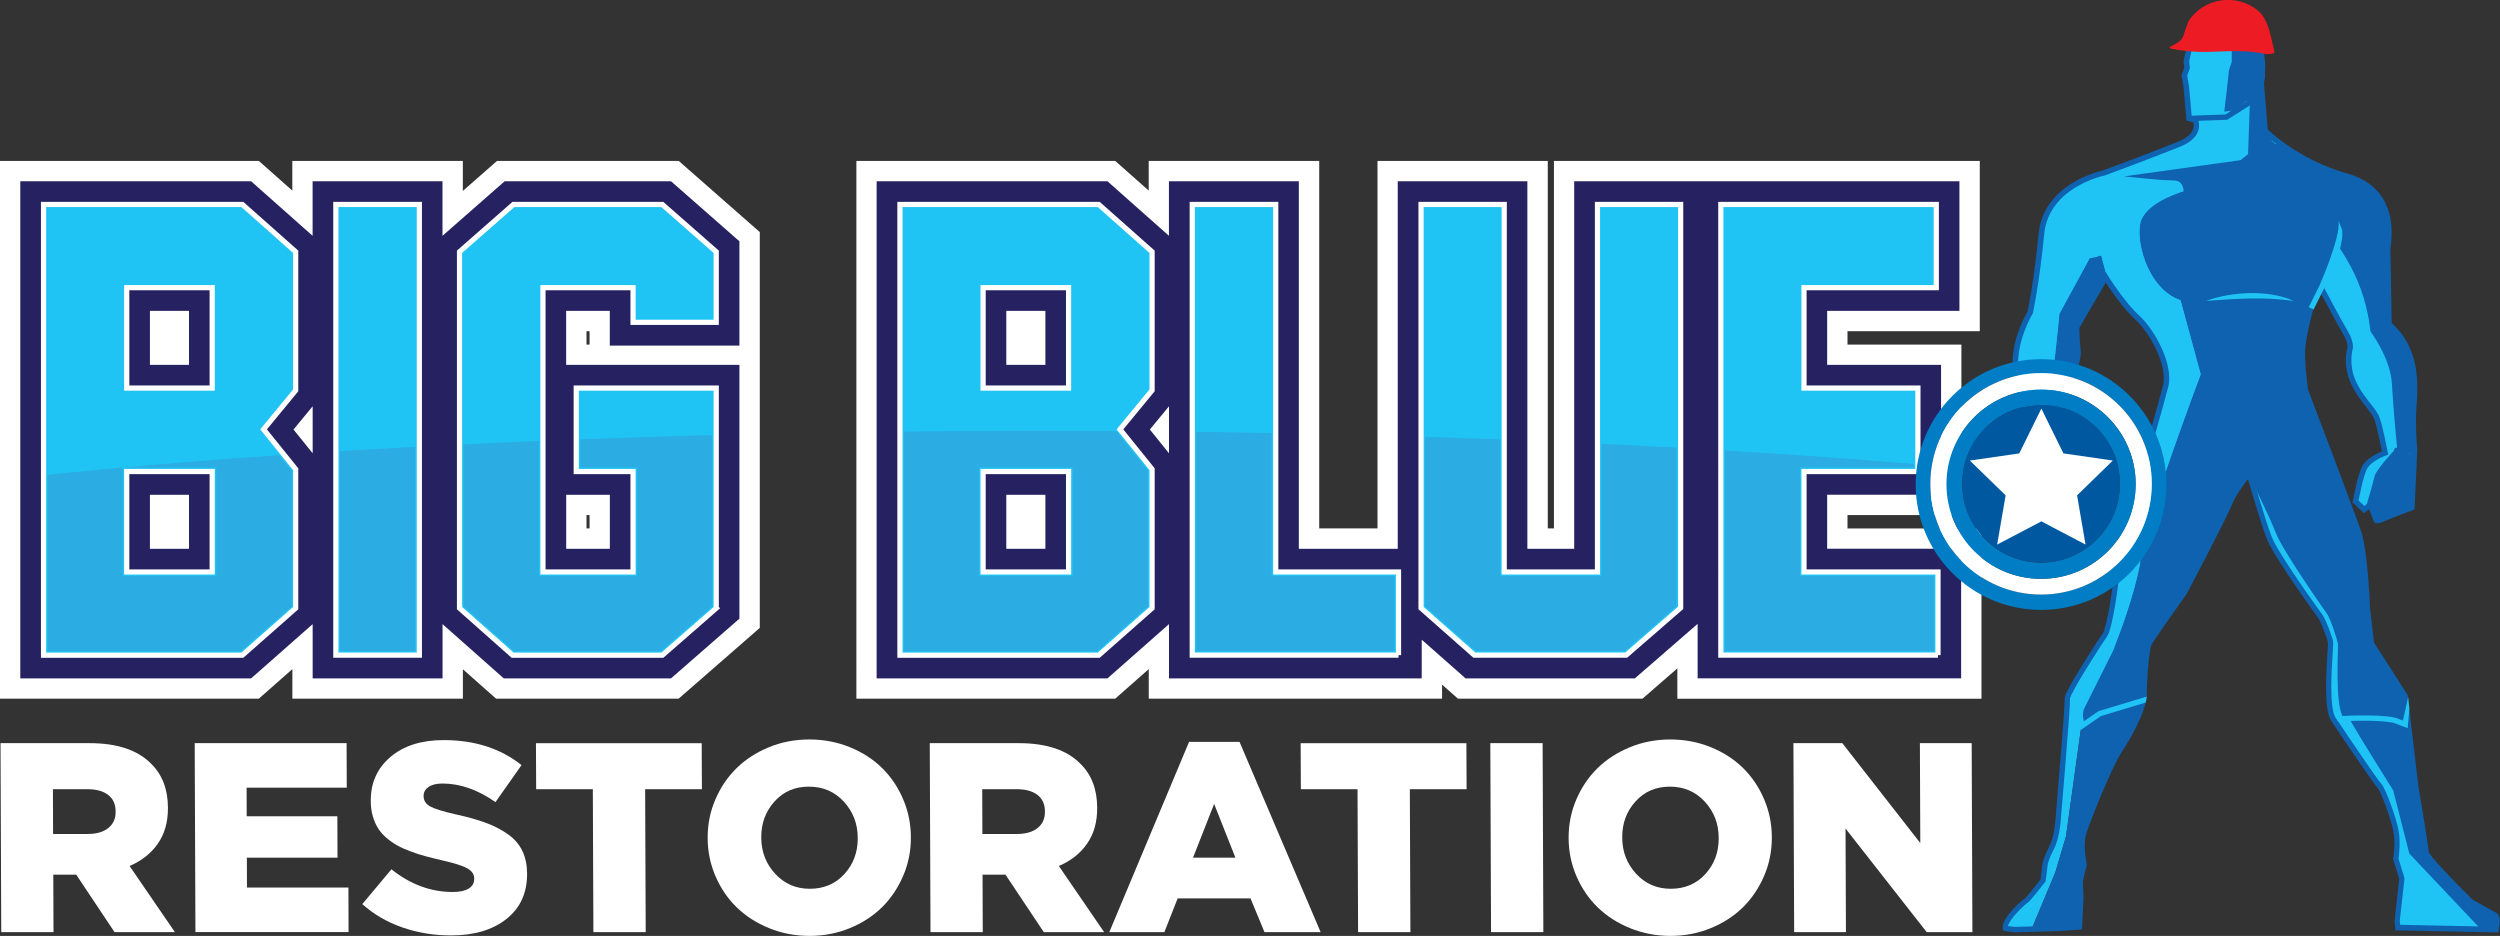 <svg xmlns="http://www.w3.org/2000/svg" xmlns:xlink="http://www.w3.org/1999/xlink" id="Layer_2" viewBox="0 0 481.76 180.36"><rect x="0" y="0" width="481.76" height="180.36" fill="#333333" stroke="none"/><defs><style>      .cls-1, .cls-2 {        fill: #20c4f4;      }      .cls-3 {        fill: #fff;      }      .cls-4 {        fill: #0e62af;      }      .cls-5 {        fill: #ed1c24;      }      .cls-6 {        fill: none;      }      .cls-7 {        fill: #007dc5;      }      .cls-2 {        stroke: #fff;        stroke-miterlimit: 10;      }      .cls-8 {        fill: #2bace2;      }      .cls-9 {        fill: #0058a0;      }      .cls-10 {        fill: #262262;      }      .cls-11 {        fill: #701e1b;      }      .cls-12 {        fill: #f4d9bf;      }      .cls-13 {        clip-path: url(#clippath);      }    </style><clipPath id="clippath"><path class="cls-6" d="M56.21,90.7l-6.42-7.96,6.42-7.79v-26.07l-9.8-8.69H9.16v85.3h37.24l9.8-8.64v-26.13ZM41.67,111h-18.03v-20.9h18.03v20.9ZM41.67,75.56h-18.03v-20.9h18.03v20.9ZM80.03,40.18v85.3h-14.53V40.18h14.53ZM137.25,116.83l-9.91,8.64h-28.27l-9.75-8.64V48.87l9.91-8.7h28.11l9.91,8.7v12.47h-14.48v-6.69h-18.91v56.34h18.91v-20.9h-10.95v-14.53h25.43v41.27ZM221.23,90.7l-6.42-7.96,6.42-7.79v-26.07l-9.8-8.69h-37.24v85.3h37.24l9.8-8.64v-26.13ZM206.7,111h-18.03v-20.9h18.03v20.9ZM206.7,75.56h-18.03v-20.9h18.03v20.9ZM245.06,40.18v70.82h23.66v14.48h-38.2V40.18h14.53ZM323.1,116.78l-10.02,8.7h-28.66l-9.8-8.64V40.18h14.48v70.82h19.52V40.18h14.48v76.6ZM346.87,90.09v20.9h25.82v14.48h-40.3V40.18h39.97v14.48h-25.49v20.9h21.95v14.53h-21.95Z"></path></clipPath></defs><g id="Layer_1-2" data-name="Layer_1"><g><path class="cls-3" d="M323.23,134.64v-5.84l-6.72,5.84h-35.55l-3.07-2.71v2.71h-56.52v-5.7l-6.47,5.7h-49.87V31.01h49.88l6.45,5.72v-5.72h32.86v70.82h11.23V31.01h32.81v70.82h1.19V31.01h82.06v32.81h-25.49v2.58h21.95v32.86h-21.95v2.58h25.82v32.81h-58.62ZM95.6,134.64l-6.4-5.67v5.67h-32.86v-5.7l-6.47,5.7H0V31.01h49.88l6.45,5.72v-5.72h32.86v5.78l6.59-5.78h35.01l15.62,13.71v76.28l-15.64,13.64h-35.18ZM113.61,101.83v-2.58h-.59v2.58h.59ZM113.61,66.4v-2.58h-.59v2.58h.59Z"></path><path class="cls-10" d="M327.14,130.73v-10.51l-12.1,10.51h-32.61l-8.46-7.46v7.46h-48.7v-10.46l-11.86,10.46h-44.48V34.93h44.48l11.85,10.51v-10.51h25.03v70.82h19.06V34.93h24.98v70.82h9.02V34.93h74.24v24.98h-25.49v10.4h21.95v25.03h-21.95v10.4h25.82v24.98h-50.8ZM201.45,105.75v-10.4h-7.53v10.4h7.53ZM225.27,87.35v-9.06l-3.69,4.48,3.69,4.58ZM201.45,70.31v-10.4h-7.53v10.4h7.53ZM97.08,130.73l-11.8-10.46v10.46h-25.03v-10.46l-11.86,10.46H3.91V34.93h44.48l11.85,10.51v-10.51h25.03v10.51l11.98-10.51h32.06l13.18,11.57v20.1h-24.98v-6.69h-8.41v10.4h33.39v48.91l-13.19,11.51h-32.23ZM117.52,105.75v-10.4h-8.41v10.4h8.41ZM36.42,105.75v-10.4h-7.53v10.4h7.53ZM60.25,87.35v-9.06l-3.69,4.48,3.69,4.58ZM36.42,70.31v-10.4h-7.53v10.4h7.53Z"></path><g><path class="cls-2" d="M56.98,117.19l-10.28,9.07H8.39V39.4h38.31l10.28,9.12v26.7l-6.19,7.52,6.19,7.68v26.76ZM24.42,74.78h16.47v-19.35h-16.47v19.35ZM24.42,110.22h16.47v-19.35h-16.47v19.35Z"></path><path class="cls-2" d="M80.81,126.25h-16.09V39.4h16.09v86.85Z"></path><path class="cls-2" d="M138.03,117.19l-10.39,9.07h-28.86l-10.23-9.07V48.52l10.39-9.12h28.69l10.39,9.12v13.6h-16.03v-6.69h-17.36v54.79h17.36v-19.35h-10.95v-16.09h26.98v42.4Z"></path><path class="cls-2" d="M222.01,117.19l-10.28,9.07h-38.31V39.4h38.31l10.28,9.12v26.7l-6.19,7.52,6.19,7.68v26.76ZM189.45,74.78h16.47v-19.35h-16.47v19.35ZM189.45,110.22h16.47v-19.35h-16.47v19.35Z"></path><path class="cls-2" d="M269.5,126.25h-39.75V39.4h16.09v70.82h23.66v16.03Z"></path><path class="cls-2" d="M323.87,117.13l-10.5,9.12h-29.25l-10.28-9.07V39.4h16.03v70.82h17.97V39.4h16.03v77.73Z"></path><path class="cls-2" d="M373.46,126.25h-41.85V39.4h41.52v16.03h-25.49v19.35h21.95v16.09h-21.95v19.35h25.82v16.03Z"></path></g><g class="cls-13"><ellipse class="cls-8" cx="200.13" cy="118.49" rx="294.58" ry="35.46"></ellipse></g><g><path class="cls-3" d="M.24,179.62l-.14-36.41h17.17c5.3,0,9.25,1.32,11.84,3.95,2.15,2.1,3.24,4.92,3.25,8.47v.1c.01,2.69-.64,4.97-1.94,6.84-1.3,1.88-3.12,3.31-5.45,4.31l8.73,12.74h-11.63l-7.38-11.07h-4.42l.04,11.07H.24ZM10.24,160.71h6.65c1.69,0,3.02-.38,3.97-1.14.95-.76,1.43-1.8,1.42-3.11v-.12c0-1.38-.49-2.44-1.45-3.17-.96-.73-2.3-1.09-4.03-1.09h-6.6l.03,8.63Z"></path><path class="cls-3" d="M37.66,179.62l-.14-36.41h29.27l.03,8.58h-19.3l.02,5.51h17.47l.03,7.97h-17.47l.02,5.76h19.55l.03,8.58h-29.53Z"></path><path class="cls-3" d="M69.82,174.22l5.61-6.7c3.65,2.91,7.59,4.37,11.82,4.37,1.34,0,2.36-.22,3.07-.66.71-.44,1.06-1.05,1.06-1.83v-.13c0-.78-.43-1.41-1.27-1.9-.84-.49-2.46-1.02-4.87-1.57-1.24-.29-2.31-.55-3.23-.8-.92-.25-1.88-.55-2.89-.93-1.01-.37-1.87-.76-2.58-1.16-.71-.4-1.4-.88-2.08-1.46-.67-.58-1.21-1.2-1.63-1.87-.42-.67-.75-1.44-1-2.32s-.38-1.84-.38-2.89v-.1c-.01-3.44,1.25-6.24,3.79-8.4s5.96-3.25,10.26-3.25c5.98,0,10.97,1.61,15,4.82l-5.02,7.13c-3.41-2.39-6.81-3.58-10.2-3.58-1.17,0-2.07.22-2.7.66s-.95,1-.95,1.68v.1c0,.85.43,1.5,1.26,1.97.84.47,2.52.99,5.05,1.56,2.24.49,4.14,1.03,5.71,1.61,1.57.58,2.97,1.31,4.21,2.18,1.24.87,2.17,1.93,2.78,3.19.61,1.25.92,2.71.93,4.37v.1c.01,3.67-1.31,6.57-3.98,8.68-2.67,2.12-6.23,3.17-10.7,3.17-3.28,0-6.4-.51-9.35-1.54-2.95-1.02-5.53-2.53-7.74-4.51Z"></path><path class="cls-3" d="M103.32,152.08l-.04-8.86h31.94l.04,8.86h-10.94l.11,27.55h-10.08l-.11-27.55h-10.92Z"></path><path class="cls-3" d="M136.37,161.52v-.1c-.01-2.57.48-5.02,1.48-7.35,1-2.33,2.36-4.34,4.08-6.03s3.8-3.04,6.23-4.04,5.03-1.5,7.79-1.5,5.35.49,7.78,1.47,4.5,2.31,6.22,4c1.72,1.68,3.08,3.69,4.07,6,1,2.32,1.5,4.76,1.51,7.34v.1c.01,2.57-.48,5.03-1.48,7.36s-2.35,4.35-4.06,6.04c-1.71,1.69-3.78,3.04-6.21,4.04-2.43,1-5.02,1.5-7.78,1.5s-5.36-.5-7.79-1.49c-2.43-.99-4.51-2.33-6.24-4.01-1.73-1.68-3.09-3.69-4.09-6-1-2.32-1.5-4.76-1.51-7.34ZM146.7,161.43c.01,2.7.9,5.01,2.67,6.94,1.77,1.93,4,2.9,6.69,2.9s4.95-.95,6.67-2.85c1.72-1.9,2.57-4.2,2.56-6.89v-.1c-.01-2.69-.9-5.01-2.67-6.94-1.77-1.93-4.01-2.9-6.74-2.9s-4.9.95-6.62,2.85c-1.72,1.9-2.57,4.19-2.56,6.89v.1Z"></path><path class="cls-3" d="M179.31,179.62l-.14-36.41h17.17c5.3,0,9.25,1.32,11.84,3.95,2.15,2.1,3.24,4.92,3.25,8.47v.1c.01,2.69-.64,4.97-1.94,6.84-1.3,1.88-3.12,3.31-5.45,4.31l8.73,12.74h-11.63l-7.38-11.07h-4.42l.04,11.07h-10.08ZM189.32,160.71h6.65c1.69,0,3.02-.38,3.97-1.14.95-.76,1.43-1.8,1.42-3.11v-.12c0-1.38-.49-2.44-1.45-3.17-.96-.73-2.3-1.09-4.03-1.09h-6.6l.03,8.63Z"></path><path class="cls-3" d="M213.77,179.62l15.37-36.66h9.72l15.63,36.66h-10.82l-2.69-6.5h-14.04l-2.56,6.5h-10.61ZM229.89,165.28h8.18l-4.1-10.36-4.07,10.36Z"></path><path class="cls-3" d="M250.68,152.08l-.04-8.86h31.94l.04,8.86h-10.94l.11,27.55h-10.08l-.11-27.55h-10.92Z"></path><path class="cls-3" d="M287.33,179.62l-.14-36.41h10.08l.14,36.41h-10.08Z"></path><path class="cls-3" d="M302.28,161.52v-.1c0-2.57.48-5.02,1.48-7.35,1-2.33,2.36-4.34,4.08-6.03s3.8-3.04,6.23-4.04,5.03-1.5,7.79-1.5,5.35.49,7.78,1.47c2.42.98,4.5,2.31,6.22,4,1.72,1.68,3.08,3.69,4.07,6,1,2.32,1.5,4.76,1.51,7.34v.1c0,2.57-.48,5.03-1.48,7.36s-2.35,4.35-4.06,6.04c-1.71,1.69-3.78,3.04-6.21,4.04-2.43,1-5.02,1.5-7.78,1.5s-5.36-.5-7.79-1.49c-2.43-.99-4.51-2.33-6.24-4.01-1.72-1.68-3.09-3.69-4.09-6-1-2.32-1.5-4.76-1.51-7.34ZM312.61,161.43c.01,2.7.9,5.01,2.67,6.94,1.77,1.93,4,2.9,6.69,2.9s4.95-.95,6.67-2.85c1.72-1.9,2.57-4.2,2.56-6.89v-.1c-.01-2.69-.9-5.01-2.67-6.94-1.77-1.93-4.02-2.9-6.74-2.9s-4.9.95-6.62,2.85-2.57,4.19-2.56,6.89v.1Z"></path><path class="cls-3" d="M345.74,179.62l-.14-36.41h9.42l15.03,19.25-.08-19.25h9.98l.14,36.41h-8.81l-15.64-19.96.08,19.96h-9.98Z"></path></g></g><g><path class="cls-12" d="M456.78,97.3l-1.17.91-1.69-1.56.52-2.34s.39-2.21,1.17-4.02c.78-1.82,4.02-2.98,4.02-2.98,0,0,2.33-2.21,5.45.65h.19s-.45,9.86-.45,9.86c0,0-3.89,1.43-5.32,2.08-1.43.65-1.56.39-1.56.39l-1.17-2.98Z"></path><path class="cls-12" d="M402.16,93.02l.65,1.43s-2.34,2.72-2.46,3.24c-.13.52-1.67.52-1.67.52l-4.63-1.54-2.78-7.1s-.38-3.94,5.58-3.42c1.43-.26,4.15,1.56,4.15,1.56l2.47,3.11-.52,1.56-.78.65Z"></path><path class="cls-12" d="M421.88,22.83l7.14-.26,4.93-3.11.26-1.82s1.12-.65,1.57-1.96l.77,9.48s.56.58,1.63,1.47l-.08.09c-.26,1.3-6.23,5.45-6.23,5.45-3.16-1.94-9.96-4.57-10.81-4.9,3.21-1.79,2.01-4.12,2.01-4.12l-1.19-.32Z"></path><path class="cls-12" d="M435.95,14.34c-.08.75-.19,1.22-.19,1.22v.12c-.44,1.31-1.56,1.96-1.56,1.96l-.26,1.82-4.93,3.11-7.14.26-.52-5.97-.39-2.34.52-1.43-.13-1.3.52-2.34c1.04-4.67,5.58-5.58,5.58-5.58,8.68.21,8.8,7.5,8.49,10.45Z"></path><path class="cls-1" d="M463.8,136.48l1.8,15.31s1.95,11.42,1.95,12.45,8.69,9.6,8.69,9.6c0,0,4.02,2.21,4.67,2.6.65.39.13,2.72.13,2.72l-18.94-.39-.13-1.3.91-8.17-1.17-3.76s.52-3.11,0-5.58c-.52-2.46-2.47-7.78-3.11-8.43-.65-.65-7.27-10.38-8.95-12.97,0,0,8.43-.52,11.81.26l2.08.78.26-3.11h.02Z"></path><path class="cls-11" d="M398.71,133.71l1.76,2.76.78,3.37,3.37-2.34,8.44-2.56c-.54,2.66-2.74,6.85-4.55,9.56-2.04,3.05-5.97,12.97-6.88,15.7-.91,2.72,0,6.36,0,6.36l-.78,3.24.13,3.11-.26,5.71-3.76.26s-7.4.26-8.43.26-2.08-.26-2.08-.26c-.26-1.82,3.76-5.19,4.15-5.45.39-.26,3.11-3.76,3.11-3.76l.39-3.11s.13-1.04,1.17-2.98c1.04-1.95,1.3-5.06,1.3-5.06,0,0,1.95-22.83,1.82-23.87-.02-.15.1-.48.32-.95Z"></path><path class="cls-1" d="M447.31,55.52l-1.95,3.89s-1.3,4.67-1.56,7.52c-.26,2.85.52,8.3.52,8.3,0,0,8.95,23.48,10.25,27.37,1.3,3.89,1.69,14.66,1.69,14.66l.78,6.75,6.49,10.12.28,2.33h-.02s-.26,3.12-.26,3.12l-2.08-.78c-3.37-.78-11.81-.26-11.81-.26-1.69-2.59-.39-14.01-.52-14.79-.13-.78-1.3-4.02-1.95-4.93-.65-.91-8.56-11.81-9.86-15.18-1.3-3.37-3.63-11.55-3.63-11.55l-.78-.26s-2.34,2.85-3.37,5.45c-1.04,2.59-8.56,16.87-8.56,16.87,0,0-6.1,8.56-6.75,9.73-.65,1.17-1.04,7.52-1.04,9.99,0,.32-.04.68-.12,1.08l-8.44,2.56-3.37,2.34-.78-3.37-1.76-2.76c1.3-2.78,6.17-10.27,6.95-11.38.91-1.3,2.21-9.99,2.33-12.84.13-2.85,2.85-13.88,4.15-17.38,1.3-3.5,4.15-13.62,5.19-17.64,1.04-4.02-2.46-10.51-5.45-13.23-2.98-2.72-6.1-7.78-6.1-7.78l-5.58,9.6s0,1.95.26,4.67c.26,2.72-3.37,9.73-4.02,12.07-.65,2.34.39,6.36.39,6.36-5.97-.52-5.58,3.42-5.58,3.42,0,0-2.16-12.66-2.78-18.23-.62-5.56,2.78-11.12,2.78-11.12,0,0,1.24-5.56,2.16-15.14.93-9.57,12.05-11.74,12.05-11.74,0,0,8.76-3.25,14.52-5.56.4-.16.76-.33,1.08-.51.85.32,7.65,2.95,10.81,4.9,0,0,5.97-4.15,6.23-5.45l.08-.09c2.37,1.95,7.24,5.39,14.2,7.35,10.28,2.9,7.78,13.36,7.78,14.01s.26,14.53.26,14.53c6.62,5.71,4.67,14.27,4.67,18.03s.26,5.97.26,5.97l-.06,1.44h-.19c-3.11-2.86-5.45-.66-5.45-.66,0,0-.91-4.8-1.56-6.62-.65-1.82-3.24-3.89-4.67-7.27-1.43-3.37-.52-6.36-.52-6.36,0,0,.26-1.04-.91-2.98-1.17-1.95-4.67-8.56-4.67-8.56Z"></path><path class="cls-1" d="M461.97,86.66s0-.06-.02-.16c-1.42-.03-2.32.81-2.32.81,0,0-3.24,1.17-4.02,2.98-.78,1.82-1.17,4.02-1.17,4.02l-.52,2.34,1.69,1.56.22-.17c.49-1.65,2.82-4.94,3.02-5.92.26-1.3,3.11-5.45,3.11-5.45Z"></path><path class="cls-4" d="M461.42,85.85c0,.1-.11,1.01-.11,1.01,0,0-3.49,3.69-3.75,4.99-.2.99-1.23,4.53-1.72,6.18l.94-.73,1.17,2.98s.13.26,1.56-.39c1.43-.65,5.32-2.08,5.32-2.08l.45-9.85h-.19c-1.19-1.09-2.79-2.1-3.66-2.12Z"></path><path class="cls-8" d="M400.99,92.24c-.24-1.31-7.05-4.93-8.15-5.5-1.76,1-1.59,2.82-1.59,2.82l2.78,7.1,4.63,1.54s1.54,0,1.67-.52c.04-.16.28-.51.59-.93.1-1.33.23-3.55.06-4.51Z"></path><path class="cls-4" d="M434.2,17.64l-.26,1.82-.39.25-1.94,12.21c1.45-1.15,6.36-4.57,6.49-5.19l.08-.09c-1.07-.89-1.63-1.47-1.63-1.47l-.77-9.48c-.45,1.31-1.57,1.96-1.57,1.96Z"></path><path class="cls-1" d="M433.17,30.87l.39-11.17-4.54,2.87-7.14.26,1.19.32s1.2,2.34-2.01,4.12c.85.32,7.65,2.95,10.81,4.9,0,0-.3-.02,1.3-1.3Z"></path><path class="cls-4" d="M429.9,11.93l-.53,1.56-.47,5.09-.92,4.49,5.42-3.92.09.56.4-.25.27-1.82s1.15-.65,1.61-1.96v-.12s.1-.47.18-1.22c.25-2.28.23-7.16-3.9-9.35-1.01,1.64-2.14,3.72-2.14,4.86v2.08Z"></path><path class="cls-1" d="M433.55,19.7l-.09-.56-2.63,2.13-2.2.23.91-8.01.52-1.56v-2.08c0-1.14,1.1-3.22,2.09-4.86-1.18-.64-2.71-1.06-4.68-1.1,0,0-5.57-.58-5.58,5.58l-.52,2.34.13,1.3-.52,1.43.39,2.34.52,5.97,7.14-.26,4.54-2.87Z"></path><path class="cls-1" d="M398.14,161.13l3.01-21.74-.67-2.91-1.76-2.76c-.22.46-.33.8-.32.95.13,1.04-1.82,23.87-1.82,23.87,0,0-.26,3.11-1.3,5.06-1.04,1.95-1.17,2.98-1.17,2.98l-.39,3.11s-2.72,3.5-3.11,3.76c-.39.26-4.41,3.63-4.15,5.45,0,0,1.04.26,2.08.26.37,0,1.57-.03,2.95-.08l4.58-10.95,2.08-7.01Z"></path><path class="cls-4" d="M401.25,139.85l-.11-.46-3.01,21.74-2.08,7.01-4.58,10.95c2.45-.08,5.48-.18,5.48-.18l3.76-.26.26-5.71-.13-3.11.78-3.24s-.91-3.63,0-6.36c.91-2.72,4.84-12.64,6.88-15.7,1.81-2.71,4.01-6.9,4.55-9.56l-8.44,2.56-3.37,2.34Z"></path><path class="cls-4" d="M404.91,49.17l-2.21.52-5.87,10.76s-1.3,14.01-2.08,16.09c-.78,2.08-2.08,10.12-2.08,10.12,0,0,.06.03.15.08.83-.47,2.09-.77,4-.6,0,0-1.04-4.02-.39-6.36.65-2.34,4.28-9.34,4.02-12.07-.26-2.72-.26-4.67-.26-4.67l5.58-9.6s.03.05.09.15l-.11-1.16-.87-3.26Z"></path><path class="cls-1" d="M463.25,85.98c-.11-1.13,1.55-7.78,1.31-12.29-.26-4.93-5.71-10.64-5.71-10.64,0,0-.26-3.63-1.82-8.04-1.56-4.41-5.97-11.16-5.97-11.16l-2.85,8.82v1.3c.97,1.83,4.15,8.08,5.06,9.6,1.17,1.95.91,2.98.91,2.98,0,0-.91,2.98.52,6.36,1.43,3.37,4.02,5.45,4.67,7.27.65,1.82,1.56,6.62,1.56,6.62,0,0,.9-.85,2.32-.81Z"></path><path class="cls-4" d="M461.45,138.81l2.08.78.26-3.11h.02s-.28-2.34-.28-2.34l-6.49-10.12-.78-6.75s-.39-10.77-1.69-14.66c-1.3-3.89-10.25-27.37-10.25-27.37,0,0-.78-5.45-.52-8.3.26-2.85,1.56-7.52,1.56-7.52l1.95-3.89s.16.31.43.82l.03-.58,3.04-8.02s2.59,3.63,4.15,8.04c1.56,4.41,1.82,8.04,1.82,8.04,0,0,3.89,5.19,4.15,10.12.24,4.52.91,11.42,1.02,12.55.87.02,1.94.37,3.13,1.46h.19s.06-1.43.06-1.43c0,0-.26-2.21-.26-5.97s1.95-12.32-4.67-18.03c0,0-.26-13.88-.26-14.53s2.49-11.11-7.78-14.01c-6.96-1.96-11.83-5.4-14.2-7.35l-.08.09c-.12.62-1.54,1.88-2.99,3.03l-2.2,1.9-1.56.78.78,2.08s-16.61,1.04-19.46,7.78c-1.32,3.12.78,13.23,7.52,15.57l3.89,14.27s-10.9,29.06-11.42,34.51c-.52,5.45-3.89,14.53-3.89,14.53l-1.56,4.15-5.71,11.42-.37,2.65.11.46,3.37-2.34,8.44-2.56c.08-.4.12-.76.12-1.08,0-2.46.39-8.82,1.04-9.99.65-1.17,6.75-9.73,6.75-9.73,0,0,7.53-14.27,8.56-16.87,1.04-2.59,3.37-5.45,3.37-5.45l.78.26s3.63,7.27,4.93,10.64c1.3,3.37,9.21,14.66,9.86,15.57.65.91,1.95,4.93,2.08,5.71.13.78-.65,11.68,1.04,14.27,0,0,6.49-.26,9.86.52Z"></path><path class="cls-1" d="M401.14,139.39l.37-2.65,5.71-11.42,1.56-4.15s3.37-9.08,3.89-14.53c.52-5.45,11.42-34.51,11.42-34.51l-3.89-14.27c-6.75-2.34-8.93-12.49-7.52-15.57,2.85-6.23,19.46-7.78,19.46-7.78l-.26-1.82,6.75-5.02-.79-.45c-1.6,1.27-6.4,4.38-6.4,4.38-3.16-1.94-9.53-4.01-10.37-4.33-.31.18-.67.35-1.08.51-5.76,2.31-14.52,5.56-14.52,5.56,0,0-11.12,2.16-12.05,11.74-.93,9.58-2.16,15.14-2.16,15.14,0,0-3.4,5.56-2.78,11.12.62,5.56,2.78,18.23,2.78,18.23,0,0-.17-1.82,1.59-2.82-.1-.05-.15-.08-.15-.08,0,0,1.3-8.04,2.08-10.12.78-2.08,2.08-16.09,2.08-16.09l5.87-10.76,2.21-.52.87,3.26.11,1.16c.54.85,3.32,5.19,6,7.64,2.98,2.72,6.49,9.21,5.45,13.23-1.04,4.02-3.89,14.14-5.19,17.64-1.3,3.5-4.02,14.53-4.15,17.38-.13,2.85-1.43,11.55-2.33,12.84-.78,1.11-5.65,8.6-6.95,11.38l1.76,2.76.67,2.91Z"></path><path class="cls-4" d="M464.3,164.5l13.8,14.6,2.94.06s.52-2.34-.13-2.72c-.65-.39-4.67-2.6-4.67-2.6,0,0-8.69-8.56-8.69-9.6s-1.95-12.45-1.95-12.45l-1.8-15.31h-.02s-.26,3.12-.26,3.12l-2.08-.78c-2.06-.47-5.99-.47-8.75-.39,2.02,3.6,8.49,13.88,8.49,13.88l3.11,12.2Z"></path><path class="cls-4" d="M420.71,38.4s.78-3.63-1.82-3.63-9.6-.78-9.6-.78l22.48-3.13,5.24-4.19,4.94,3.59-10.03,4.94-11.21,3.2Z"></path><path class="cls-4" d="M481.45,179.69l-19.83-.41-.18-1.81.9-8.12-1.17-3.78.02-.12s.5-3.05,0-5.39c-.53-2.52-2.45-7.65-2.97-8.17-.73-.73-7.48-10.69-9.02-13.06-1.38-2.12-.93-9.21-.69-13.02.06-.93.11-1.81.09-1.98-.12-.71-1.27-3.88-1.86-4.71l-.19-.27c-3.17-4.4-8.65-12.21-9.73-15.02-1.18-3.06-3.15-9.88-3.57-11.33l-.17-.06c-.6.77-2.26,3.01-3.07,5.03-1.04,2.59-8.28,16.33-8.59,16.92l-.04.06c-2.1,2.95-6.21,8.78-6.72,9.68-.55.99-.97,7.07-.97,9.74,0,.35-.04.73-.13,1.18-.56,2.77-2.79,7-4.62,9.75-1.97,2.96-5.9,12.82-6.82,15.57-.85,2.55,0,6.03.01,6.07l.03.12-.79,3.3.13,3.06-.28,6.19-4.22.29c-.32.01-7.43.26-8.47.26-1.09,0-2.16-.26-2.2-.27l-.34-.08-.05-.35c-.33-2.3,4.33-5.92,4.38-5.95.24-.19,1.65-1.93,2.9-3.54l.37-2.97s.15-1.16,1.22-3.16c.97-1.83,1.24-4.83,1.24-4.86.78-9.1,1.9-22.93,1.82-23.77-.02-.19,0-.47.36-1.23,1.33-2.85,6.22-10.36,6.99-11.45.77-1.1,2.1-9.43,2.24-12.57.13-2.86,2.85-13.95,4.18-17.54,1.28-3.44,4.11-13.49,5.17-17.59.99-3.84-2.53-10.2-5.3-12.72-2.36-2.15-4.74-5.66-5.73-7.17l-5.08,8.74c0,.49.04,2.22.26,4.48.19,1.96-1.42,5.77-2.7,8.83-.61,1.44-1.13,2.69-1.34,3.42-.49,1.75.06,4.62.3,5.68,1.59.07,3.77,1.49,4.03,1.67l.07.05,2.69,3.4-.65,1.96-.59.49.62,1.37-.22.25c-1.04,1.22-2.24,2.73-2.36,3.05-.19.78-1.44.9-2.17.9h-.09s-4.95-1.65-4.95-1.65l-2.9-7.43c-.02-.13-2.17-12.74-2.79-18.26-.6-5.38,2.38-10.64,2.81-11.37.15-.72,1.28-6.18,2.13-14.99.92-9.53,11.63-12.02,12.42-12.19.62-.23,8.97-3.33,14.47-5.54.39-.16.72-.32,1.01-.48,2.25-1.26,2.05-2.71,1.89-3.24l-1.3-.35-.55-6.31-.41-2.45.53-1.44-.13-1.26.54-2.42c.27-1.24-.31-3.24.29-4.03.45-.59.72-1.97,1.35-2.02,2.92-.22,4.23.1,4.35.07h.06s.06,0,.06,0c3.05.07,5.39,1,6.94,2.77,2.27,2.59,2.26,6.28,2.05,8.26-.06.6-.14,1.03-.18,1.2v.04s.76,9.29.76,9.29c.22.21.71.68,1.46,1.3,2.27,1.87,7.1,5.31,14.01,7.25,6.34,1.79,9.26,6.84,8.2,14.22-.02.15-.04.25-.04.3,0,.58.22,12.47.26,14.28,5.56,4.95,5.07,11.94,4.78,16.14-.06.83-.11,1.54-.11,2.13,0,3.68.25,5.89.26,5.91v.04s-.06,1.48-.06,1.48l-.47,10.2-.32.12s-3.89,1.43-5.28,2.06c-.93.42-1.92.77-2.24.15l-.02-.04-.91-2.34-.97.75-2.23-2.06.58-2.63c.01-.07.4-2.26,1.2-4.11.69-1.6,2.96-2.7,3.91-3.1-.24-1.2-.94-4.67-1.45-6.12-.26-.73-.91-1.56-1.66-2.52-.97-1.24-2.18-2.78-3-4.72-1.44-3.39-.63-6.38-.54-6.69,0-.06.13-.96-.85-2.59-1.16-1.94-4.54-8.32-4.68-8.59l.92-.49c.04.07,3.51,6.63,4.66,8.54,1.24,2.07,1,3.25.97,3.38v.03s-.84,2.86.49,6c.77,1.81,1.88,3.23,2.86,4.48.81,1.03,1.51,1.92,1.82,2.81.66,1.83,1.54,6.5,1.58,6.69l.08.43-.42.15c-.84.3-3.16,1.38-3.72,2.7-.74,1.74-1.13,3.89-1.13,3.91l-.46,2.07,1.14,1.06,1.37-1.06,1.3,3.32c.17-.04.47-.14.98-.37,1.2-.55,4.06-1.61,5.03-1.97l.5-10.9c-.04-.33-.26-2.48-.26-5.99,0-.63.05-1.36.11-2.2.3-4.31.75-10.82-4.6-15.44l-.18-.15v-.23c-.02-.57-.26-13.89-.26-14.54,0-.09.02-.21.05-.44.99-6.9-1.59-11.42-7.46-13.07-7.09-2-12.05-5.53-14.39-7.45-1.09-.9-1.65-1.49-1.68-1.51l-.13-.13-.8-9.86.02-.08s.1-.45.18-1.16c.19-1.8.21-5.17-1.8-7.46-1.34-1.53-3.4-2.34-6.12-2.42-.14.03-2.18-.2-2.7.02-.62.27.23,1.04-.51,1.73-.82.78-1.57,1.88-1.91,3.42l-.5,2.25.13,1.33-.51,1.41.37,2.24.49,5.61,1.07.29.1.2s1.38,2.8-2.22,4.81c-.33.19-.7.36-1.13.54-5.7,2.29-14.44,5.53-14.53,5.56l-.08.02c-.11.02-10.75,2.21-11.63,11.28-.92,9.5-2.16,15.14-2.17,15.2l-.02.08-.05.07c-.03.05-3.3,5.48-2.71,10.79.59,5.3,2.62,17.25,2.77,18.14l2.67,6.83,4.32,1.44c.46-.01.96-.1,1.11-.2.21-.58,1.46-2.11,2.34-3.13l-.68-1.49.97-.81.38-1.15-2.24-2.83c-1-.66-2.84-1.59-3.7-1.43l-.47.09-.12-.47c-.04-.17-1.06-4.18-.39-6.63.22-.8.76-2.07,1.38-3.55,1.18-2.8,2.79-6.63,2.63-8.33-.26-2.72-.26-4.64-.26-4.72v-.14l6.08-10.47.45.74s3.11,5.03,6.01,7.67c3.02,2.76,6.7,9.48,5.6,13.75-1.06,4.12-3.92,14.22-5.21,17.69-1.31,3.54-3.99,14.43-4.12,17.23-.11,2.45-1.37,11.61-2.43,13.12-.73,1.05-5.62,8.56-6.9,11.3-.22.48-.26.66-.27.69.1,1.37-1.62,21.63-1.82,23.95-.01.13-.28,3.24-1.36,5.26-.97,1.81-1.11,2.8-1.11,2.81l-.41,3.25-.09.11c-1.04,1.33-2.84,3.61-3.24,3.88-.61.41-3.6,3.12-3.91,4.6.38.07.97.16,1.54.16,1.02,0,8.34-.26,8.41-.26l3.28-.23.24-5.22-.13-3.16.77-3.19c-.16-.69-.82-3.94.04-6.52.87-2.61,4.83-12.66,6.94-15.82,1.84-2.75,3.96-6.86,4.47-9.38.08-.37.11-.7.11-.97,0-1.99.33-8.85,1.1-10.24.64-1.16,6.31-9.12,6.76-9.75.39-.74,7.53-14.3,8.52-16.79,1.06-2.64,3.36-5.47,3.45-5.59l.23-.28,1.38.46.07.26c.02.08,2.34,8.19,3.62,11.5.77,2,4.18,7.26,9.6,14.79l.2.27c.7.98,1.89,4.3,2.04,5.15.04.22.01.72-.08,2.21-.2,3.16-.67,10.55.53,12.38,1.78,2.74,8.3,12.31,8.88,12.89.81.81,2.78,6.42,3.25,8.69.48,2.28.12,5.03.02,5.65l1.16,3.75v.11s-.91,8.12-.91,8.12l.08.78,18.04.37c.13-.79.14-1.57.01-1.76-.69-.41-4.6-2.55-4.64-2.57l-.06-.03-.05-.05s-2.2-2.17-4.36-4.42c-4.49-4.69-4.49-5.23-4.49-5.55,0-.73-1.16-7.8-1.94-12.37v-.03s-2.07-17.53-2.07-17.53l-6.49-10.12-.8-6.91c0-.11-.4-10.74-1.66-14.51-1.28-3.84-10.15-27.12-10.24-27.35l-.03-.11c-.03-.22-.78-5.54-.52-8.42.26-2.87,1.52-7.42,1.57-7.62l1,.28s-1.29,4.66-1.54,7.43c-.24,2.61.43,7.54.51,8.13.48,1.27,8.98,23.57,10.24,27.34,1.29,3.87,1.69,14.11,1.71,14.79l.76,6.61,6.49,10.12,2.09,17.75c.21,1.22,1.91,11.24,1.95,12.49.28.81,4.5,5.3,8.49,9.22.53.29,4.01,2.2,4.62,2.57.84.51.59,2.27.37,3.28l-.09.41Z"></path><path class="cls-1" d="M445.83,59.65l-.93-.46,1.95-3.89c.04-.08,4.28-9.59,3.79-12.76l.69,1.75c.54,3.5-3.39,11.15-3.56,11.47l-1.94,3.89Z"></path><path class="cls-1" d="M425.13,57.99c1.34-.52,2.74-.86,4.15-1.1,1.41-.25,2.85-.38,4.29-.41,1.44-.02,2.88.06,4.31.3,1.42.23,2.83.61,4.13,1.21-1.42-.19-2.82-.33-4.22-.41-1.4-.07-2.8-.09-4.2-.06-1.4.02-2.8.09-4.21.17-1.41.09-2.82.2-4.25.3Z"></path><path class="cls-1" d="M405.92,48.52c-.32.3-.66.49-1.01.66-.35.16-.71.28-1.08.37-.37.09-.74.14-1.13.15-.39,0-.78-.01-1.2-.14.32-.3.66-.49,1.01-.66.35-.16.71-.28,1.08-.37.37-.09.74-.14,1.13-.15.39,0,.78.01,1.2.14Z"></path><polygon class="cls-1" points="400.92 140.71 399.99 136.68 398.89 134.96 399.31 133.68 399.15 133.44 400.96 136.27 401.58 138.99 404.4 137.04 413.69 134.23 413.51 135.34 413.22 135.46 404.85 137.99 400.92 140.71"></polygon><path class="cls-1" d="M463.98,140.32l-2.68-1.01c-3.29-.74-10.64-.29-10.73-.29l-.62-.98c.35-.02,8.21-.52,11.61.26l.07.02,1.43.54,1-4.54.23,2.2-.32,3.8Z"></path><path class="cls-8" d="M399.17,90.55c.35-.15.7-.16,1.04-.1.34.07.68.22.96.47.14.13.27.28.36.45.02.04.04.09.07.13.01.03.02.03.02.06,0,.02.03.06.03.08.02.07.04.15.06.23.07.31.1.64.05,1.01-.33-.18-.57-.4-.78-.64-.05-.06-.1-.12-.15-.18-.01-.02-.01,0-.02-.02-.01-.01-.03-.04-.04-.04-.02-.02-.04-.04-.06-.06-.08-.08-.16-.16-.24-.24-.17-.16-.38-.32-.6-.5-.22-.18-.46-.38-.71-.65Z"></path><polygon class="cls-4" points="401.51 94.23 400.47 94.14 400.77 89.78 401.77 91.38 401.51 94.23"></polygon><polygon class="cls-4" points="457.15 97.66 456.41 96.93 458.18 95.17 460.08 95.64 459.34 97.49 458.37 97.1 458.67 96.36 458.49 96.31 457.15 97.66"></polygon><path class="cls-4" d="M421.9,23.35l-.04-1.04,7-.25,4.61-2.91.26-1.83.22-.13s.96-.58,1.34-1.68c.13-.36.18-.74.15-1.14-.04-.61-.25-1.25-.64-1.93l.9-.52c.47.81.73,1.61.77,2.38.04.53-.03,1.05-.2,1.54-.38,1.11-1.19,1.8-1.58,2.09l-.26,1.83-5.25,3.32-7.28.26Z"></path><path class="cls-4" d="M392.69,86.66c1.1.58,8.07,4.28,8.3,5.58.18.96.04,3.18-.06,4.51.73-.98,1.87-2.31,1.87-2.31l-.65-1.43.78-.65.52-1.56-2.47-3.11s-2.72-1.82-4.15-1.56c-1.91-.17-3.32.05-4.15.52Z"></path><ellipse class="cls-4" cx="433.36" cy="19.32" rx=".49" ry=".38"></ellipse><g><path class="cls-7" d="M393.32,69.21c-13.34,0-24.16,10.82-24.16,24.16s10.82,24.16,24.16,24.16,24.16-10.82,24.16-24.16-10.82-24.16-24.16-24.16ZM393.32,114.57c-11.79,0-21.34-9.55-21.34-21.34s9.55-21.34,21.34-21.34,21.34,9.55,21.34,21.34-9.55,21.34-21.34,21.34Z"></path><path class="cls-3" d="M393.32,71.9c-11.79,0-21.34,9.55-21.34,21.34s9.55,21.34,21.34,21.34,21.34-9.55,21.34-21.34-9.55-21.34-21.34-21.34ZM393.32,111.54c-10.07,0-18.23-8.16-18.23-18.23s8.16-18.23,18.23-18.23,18.23,8.16,18.23,18.23-8.16,18.23-18.23,18.23Z"></path><path class="cls-7" d="M393.32,75.08c-10.07,0-18.23,8.16-18.23,18.23s8.16,18.23,18.23,18.23,18.23-8.16,18.23-18.23-8.16-18.23-18.23-18.23ZM393.32,108.41c-8.39,0-15.19-6.8-15.19-15.19s6.8-15.19,15.19-15.19,15.19,6.8,15.19,15.19-6.8,15.19-15.19,15.19Z"></path><circle class="cls-9" cx="393.32" cy="93.21" r="15.19"></circle><polygon class="cls-3" points="393.38 78.74 397.63 87.37 407.15 88.75 400.26 95.46 401.89 104.94 393.38 100.47 384.86 104.94 386.49 95.46 379.6 88.75 389.12 87.37 393.38 78.74"></polygon></g><path class="cls-5" d="M419.46,9.59c-.43-.26-1.06.06-1.39-.5.03-.03.06-.06.1-.09,1.16-.59,2.44-1.04,2.72-2.56.28-.78.55-1.56.83-2.34,2.95-4.59,9.44-5.51,13.54-1.92.87.76,1.36,1.77,1.75,2.82.59,1.57.84,3.22,1.26,4.84.08.29,0,.4-.29.47-.57.13-1.15.16-1.7.04-3.26-.68-6.56-.51-9.85-.37-2.34.1-4.67,0-6.98-.41Z"></path></g></g></svg>